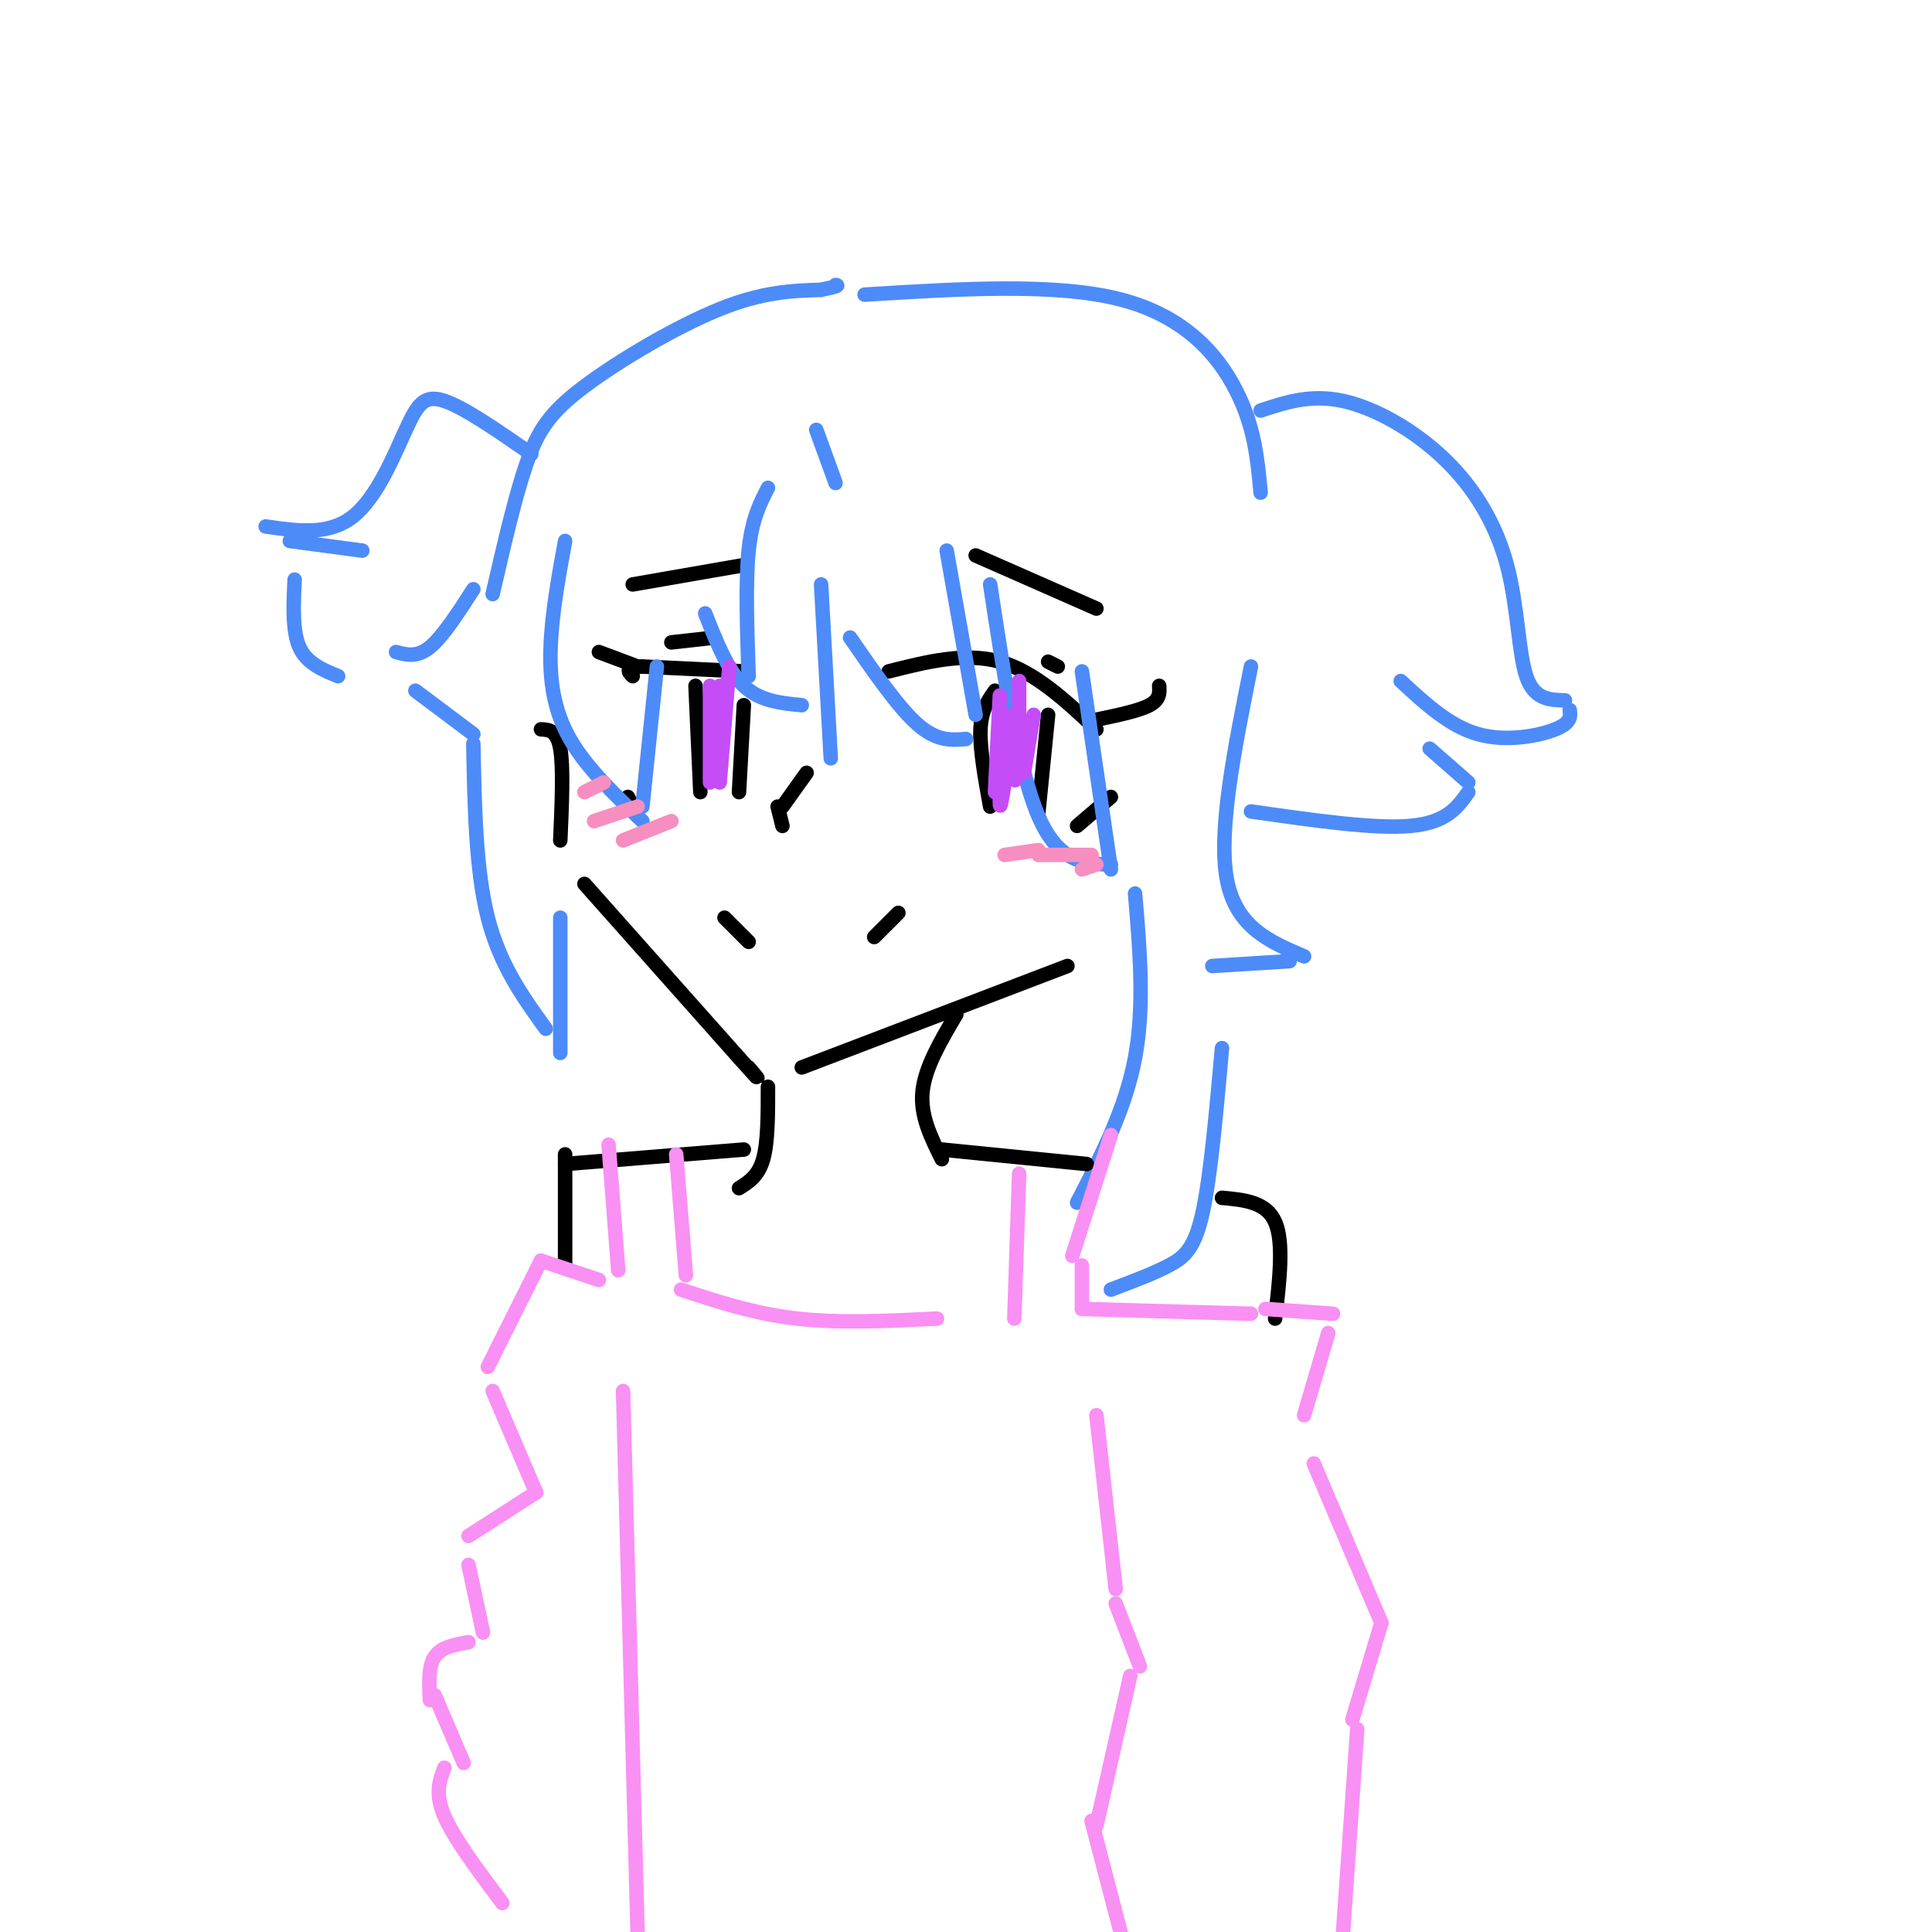 <svg viewBox='0 0 400 400' version='1.1' xmlns='http://www.w3.org/2000/svg' xmlns:xlink='http://www.w3.org/1999/xlink'><g fill='none' stroke='rgb(0,0,0)' stroke-width='3' stroke-linecap='round' stroke-linejoin='round'><path d='M184,139c7.917,-2.000 15.833,-4.000 23,-2c7.167,2.000 13.583,8.000 20,14'/><path d='M206,143c-1.417,2.000 -2.833,4.000 -3,8c-0.167,4.000 0.917,10.000 2,16'/><path d='M217,148c0.000,0.000 -2.000,20.000 -2,20'/><path d='M223,171c0.000,0.000 7.000,-6.000 7,-6'/><path d='M154,139c0.000,0.000 -21.000,-1.000 -21,-1'/><path d='M133,138c-3.833,0.167 -2.917,1.083 -2,2'/><path d='M144,142c0.000,0.000 1.000,22.000 1,22'/><path d='M154,146c0.000,0.000 -1.000,18.000 -1,18'/><path d='M130,165c0.000,0.000 2.000,4.000 2,4'/><path d='M167,160c0.000,0.000 -5.000,7.000 -5,7'/><path d='M161,167c0.000,0.000 1.000,4.000 1,4'/><path d='M217,137c0.000,0.000 2.000,1.000 2,1'/><path d='M202,115c0.000,0.000 25.000,11.000 25,11'/><path d='M227,149c4.417,-0.917 8.833,-1.833 11,-3c2.167,-1.167 2.083,-2.583 2,-4'/><path d='M132,138c0.000,0.000 -8.000,-3.000 -8,-3'/><path d='M139,133c0.000,0.000 9.000,-1.000 9,-1'/><path d='M131,121c0.000,0.000 23.000,-4.000 23,-4'/><path d='M150,190c0.000,0.000 5.000,5.000 5,5'/><path d='M181,194c0.000,0.000 5.000,-5.000 5,-5'/><path d='M112,151c1.667,0.083 3.333,0.167 4,4c0.667,3.833 0.333,11.417 0,19'/><path d='M121,183c0.000,0.000 32.000,36.000 32,36'/><path d='M153,219c5.667,6.333 3.833,4.167 2,2'/><path d='M166,221c0.000,0.000 55.000,-21.000 55,-21'/></g>
<g fill='none' stroke='rgb(77,139,249)' stroke-width='3' stroke-linecap='round' stroke-linejoin='round'><path d='M173,100c0.000,0.000 -4.000,-11.000 -4,-11'/><path d='M159,101c-1.667,3.250 -3.333,6.500 -4,13c-0.667,6.500 -0.333,16.250 0,26'/><path d='M172,157c0.000,0.000 -2.000,-36.000 -2,-36'/><path d='M176,132c5.000,7.250 10.000,14.500 14,18c4.000,3.500 7.000,3.250 10,3'/><path d='M202,148c0.000,0.000 -6.000,-34.000 -6,-34'/><path d='M205,121c2.917,19.167 5.833,38.333 10,48c4.167,9.667 9.583,9.833 15,10'/><path d='M230,180c0.000,0.000 -6.000,-41.000 -6,-41'/><path d='M235,185c1.000,11.667 2.000,23.333 0,34c-2.000,10.667 -7.000,20.333 -12,30'/><path d='M259,138c-3.417,17.000 -6.833,34.000 -5,44c1.833,10.000 8.917,13.000 16,16'/><path d='M267,199c0.000,0.000 -16.000,1.000 -16,1'/><path d='M253,217c-1.178,13.244 -2.356,26.489 -4,34c-1.644,7.511 -3.756,9.289 -7,11c-3.244,1.711 -7.622,3.356 -12,5'/><path d='M117,112c-1.378,7.556 -2.756,15.111 -3,22c-0.244,6.889 0.644,13.111 4,19c3.356,5.889 9.178,11.444 15,17'/><path d='M133,167c0.000,0.000 3.000,-29.000 3,-29'/><path d='M146,127c2.333,5.917 4.667,11.833 8,15c3.333,3.167 7.667,3.583 12,4'/><path d='M98,122c-3.167,4.917 -6.333,9.833 -9,12c-2.667,2.167 -4.833,1.583 -7,1'/><path d='M86,143c0.000,0.000 12.000,9.000 12,9'/><path d='M98,154c0.250,13.083 0.500,26.167 3,36c2.500,9.833 7.250,16.417 12,23'/><path d='M116,218c0.000,0.000 0.000,-28.000 0,-28'/><path d='M102,123c2.310,-10.054 4.619,-20.107 7,-27c2.381,-6.893 4.833,-10.625 12,-16c7.167,-5.375 19.048,-12.393 28,-16c8.952,-3.607 14.976,-3.804 21,-4'/><path d='M170,60c4.000,-0.833 3.500,-0.917 3,-1'/><path d='M179,61c19.822,-1.222 39.644,-2.444 53,1c13.356,3.444 20.244,11.556 24,19c3.756,7.444 4.378,14.222 5,21'/><path d='M261,85c5.182,-1.713 10.364,-3.426 17,-2c6.636,1.426 14.727,5.990 21,12c6.273,6.010 10.727,13.464 13,22c2.273,8.536 2.364,18.153 4,23c1.636,4.847 4.818,4.923 8,5'/><path d='M325,147c0.156,1.333 0.311,2.667 -3,4c-3.311,1.333 -10.089,2.667 -16,1c-5.911,-1.667 -10.956,-6.333 -16,-11'/><path d='M296,155c0.000,0.000 8.000,7.000 8,7'/><path d='M304,164c-2.250,3.167 -4.500,6.333 -12,7c-7.500,0.667 -20.250,-1.167 -33,-3'/><path d='M110,94c-6.923,-4.804 -13.845,-9.607 -18,-11c-4.155,-1.393 -5.542,0.625 -8,6c-2.458,5.375 -5.988,14.107 -11,18c-5.012,3.893 -11.506,2.946 -18,2'/><path d='M60,112c0.000,0.000 15.000,2.000 15,2'/><path d='M61,120c-0.250,5.333 -0.500,10.667 1,14c1.500,3.333 4.750,4.667 8,6'/></g>
<g fill='none' stroke='rgb(0,0,0)' stroke-width='3' stroke-linecap='round' stroke-linejoin='round'><path d='M159,225c0.000,5.750 0.000,11.500 -1,15c-1.000,3.500 -3.000,4.750 -5,6'/><path d='M198,210c-3.250,5.500 -6.500,11.000 -7,16c-0.500,5.000 1.750,9.500 4,14'/><path d='M195,238c0.000,0.000 30.000,3.000 30,3'/><path d='M253,248c4.583,0.417 9.167,0.833 11,5c1.833,4.167 0.917,12.083 0,20'/><path d='M154,238c0.000,0.000 -37.000,3.000 -37,3'/><path d='M117,239c0.000,0.000 0.000,23.000 0,23'/></g>
<g fill='none' stroke='rgb(249,144,244)' stroke-width='3' stroke-linecap='round' stroke-linejoin='round'><path d='M211,243c0.000,0.000 -1.000,30.000 -1,30'/><path d='M230,235c0.000,0.000 -8.000,25.000 -8,25'/><path d='M126,237c0.000,0.000 2.000,26.000 2,26'/><path d='M140,239c0.000,0.000 2.000,25.000 2,25'/><path d='M141,267c7.583,2.500 15.167,5.000 24,6c8.833,1.000 18.917,0.500 29,0'/><path d='M224,262c0.000,0.000 0.000,9.000 0,9'/><path d='M224,271c0.000,0.000 35.000,1.000 35,1'/><path d='M262,271c0.000,0.000 14.000,1.000 14,1'/><path d='M275,276c0.000,0.000 -5.000,17.000 -5,17'/><path d='M272,303c0.000,0.000 14.000,33.000 14,33'/><path d='M286,336c0.000,0.000 -6.000,20.000 -6,20'/><path d='M281,358c0.000,0.000 -3.000,43.000 -3,43'/><path d='M124,265c0.000,0.000 -12.000,-4.000 -12,-4'/><path d='M112,261c0.000,0.000 -11.000,22.000 -11,22'/><path d='M102,288c0.000,0.000 9.000,21.000 9,21'/><path d='M111,309c0.000,0.000 -14.000,9.000 -14,9'/><path d='M97,324c0.000,0.000 3.000,14.000 3,14'/><path d='M97,340c-2.833,0.500 -5.667,1.000 -7,3c-1.333,2.000 -1.167,5.500 -1,9'/><path d='M90,351c0.000,0.000 6.000,14.000 6,14'/><path d='M92,366c-1.000,2.667 -2.000,5.333 0,10c2.000,4.667 7.000,11.333 12,18'/><path d='M129,288c0.000,0.000 3.000,112.000 3,112'/><path d='M227,293c0.000,0.000 4.000,36.000 4,36'/><path d='M231,332c0.000,0.000 5.000,13.000 5,13'/><path d='M234,347c0.000,0.000 -7.000,31.000 -7,31'/><path d='M226,377c0.000,0.000 6.000,23.000 6,23'/></g>
<g fill='none' stroke='rgb(246,143,191)' stroke-width='3' stroke-linecap='round' stroke-linejoin='round'><path d='M208,177c0.000,0.000 7.000,-1.000 7,-1'/><path d='M215,177c0.000,0.000 11.000,0.000 11,0'/><path d='M224,180c0.000,0.000 3.000,-1.000 3,-1'/><path d='M121,164c0.000,0.000 4.000,-2.000 4,-2'/><path d='M123,170c0.000,0.000 9.000,-3.000 9,-3'/><path d='M129,174c0.000,0.000 10.000,-4.000 10,-4'/></g>
<g fill='none' stroke='rgb(196,77,248)' stroke-width='3' stroke-linecap='round' stroke-linejoin='round'><path d='M147,142c0.000,0.000 0.000,19.000 0,19'/><path d='M148,143c0.000,0.000 -1.000,19.000 -1,19'/><path d='M149,142c0.000,0.000 -1.000,19.000 -1,19'/><path d='M151,138c0.000,0.000 -2.000,24.000 -2,24'/><path d='M207,144c0.000,0.000 -1.000,20.000 -1,20'/><path d='M208,148c-0.500,7.833 -1.000,15.667 -1,18c0.000,2.333 0.500,-0.833 1,-4'/><path d='M210,148c-0.083,5.667 -0.167,11.333 0,13c0.167,1.667 0.583,-0.667 1,-3'/><path d='M211,141c0.000,0.000 0.000,16.000 0,16'/><path d='M214,148c0.000,0.000 -2.000,12.000 -2,12'/></g>
</svg>